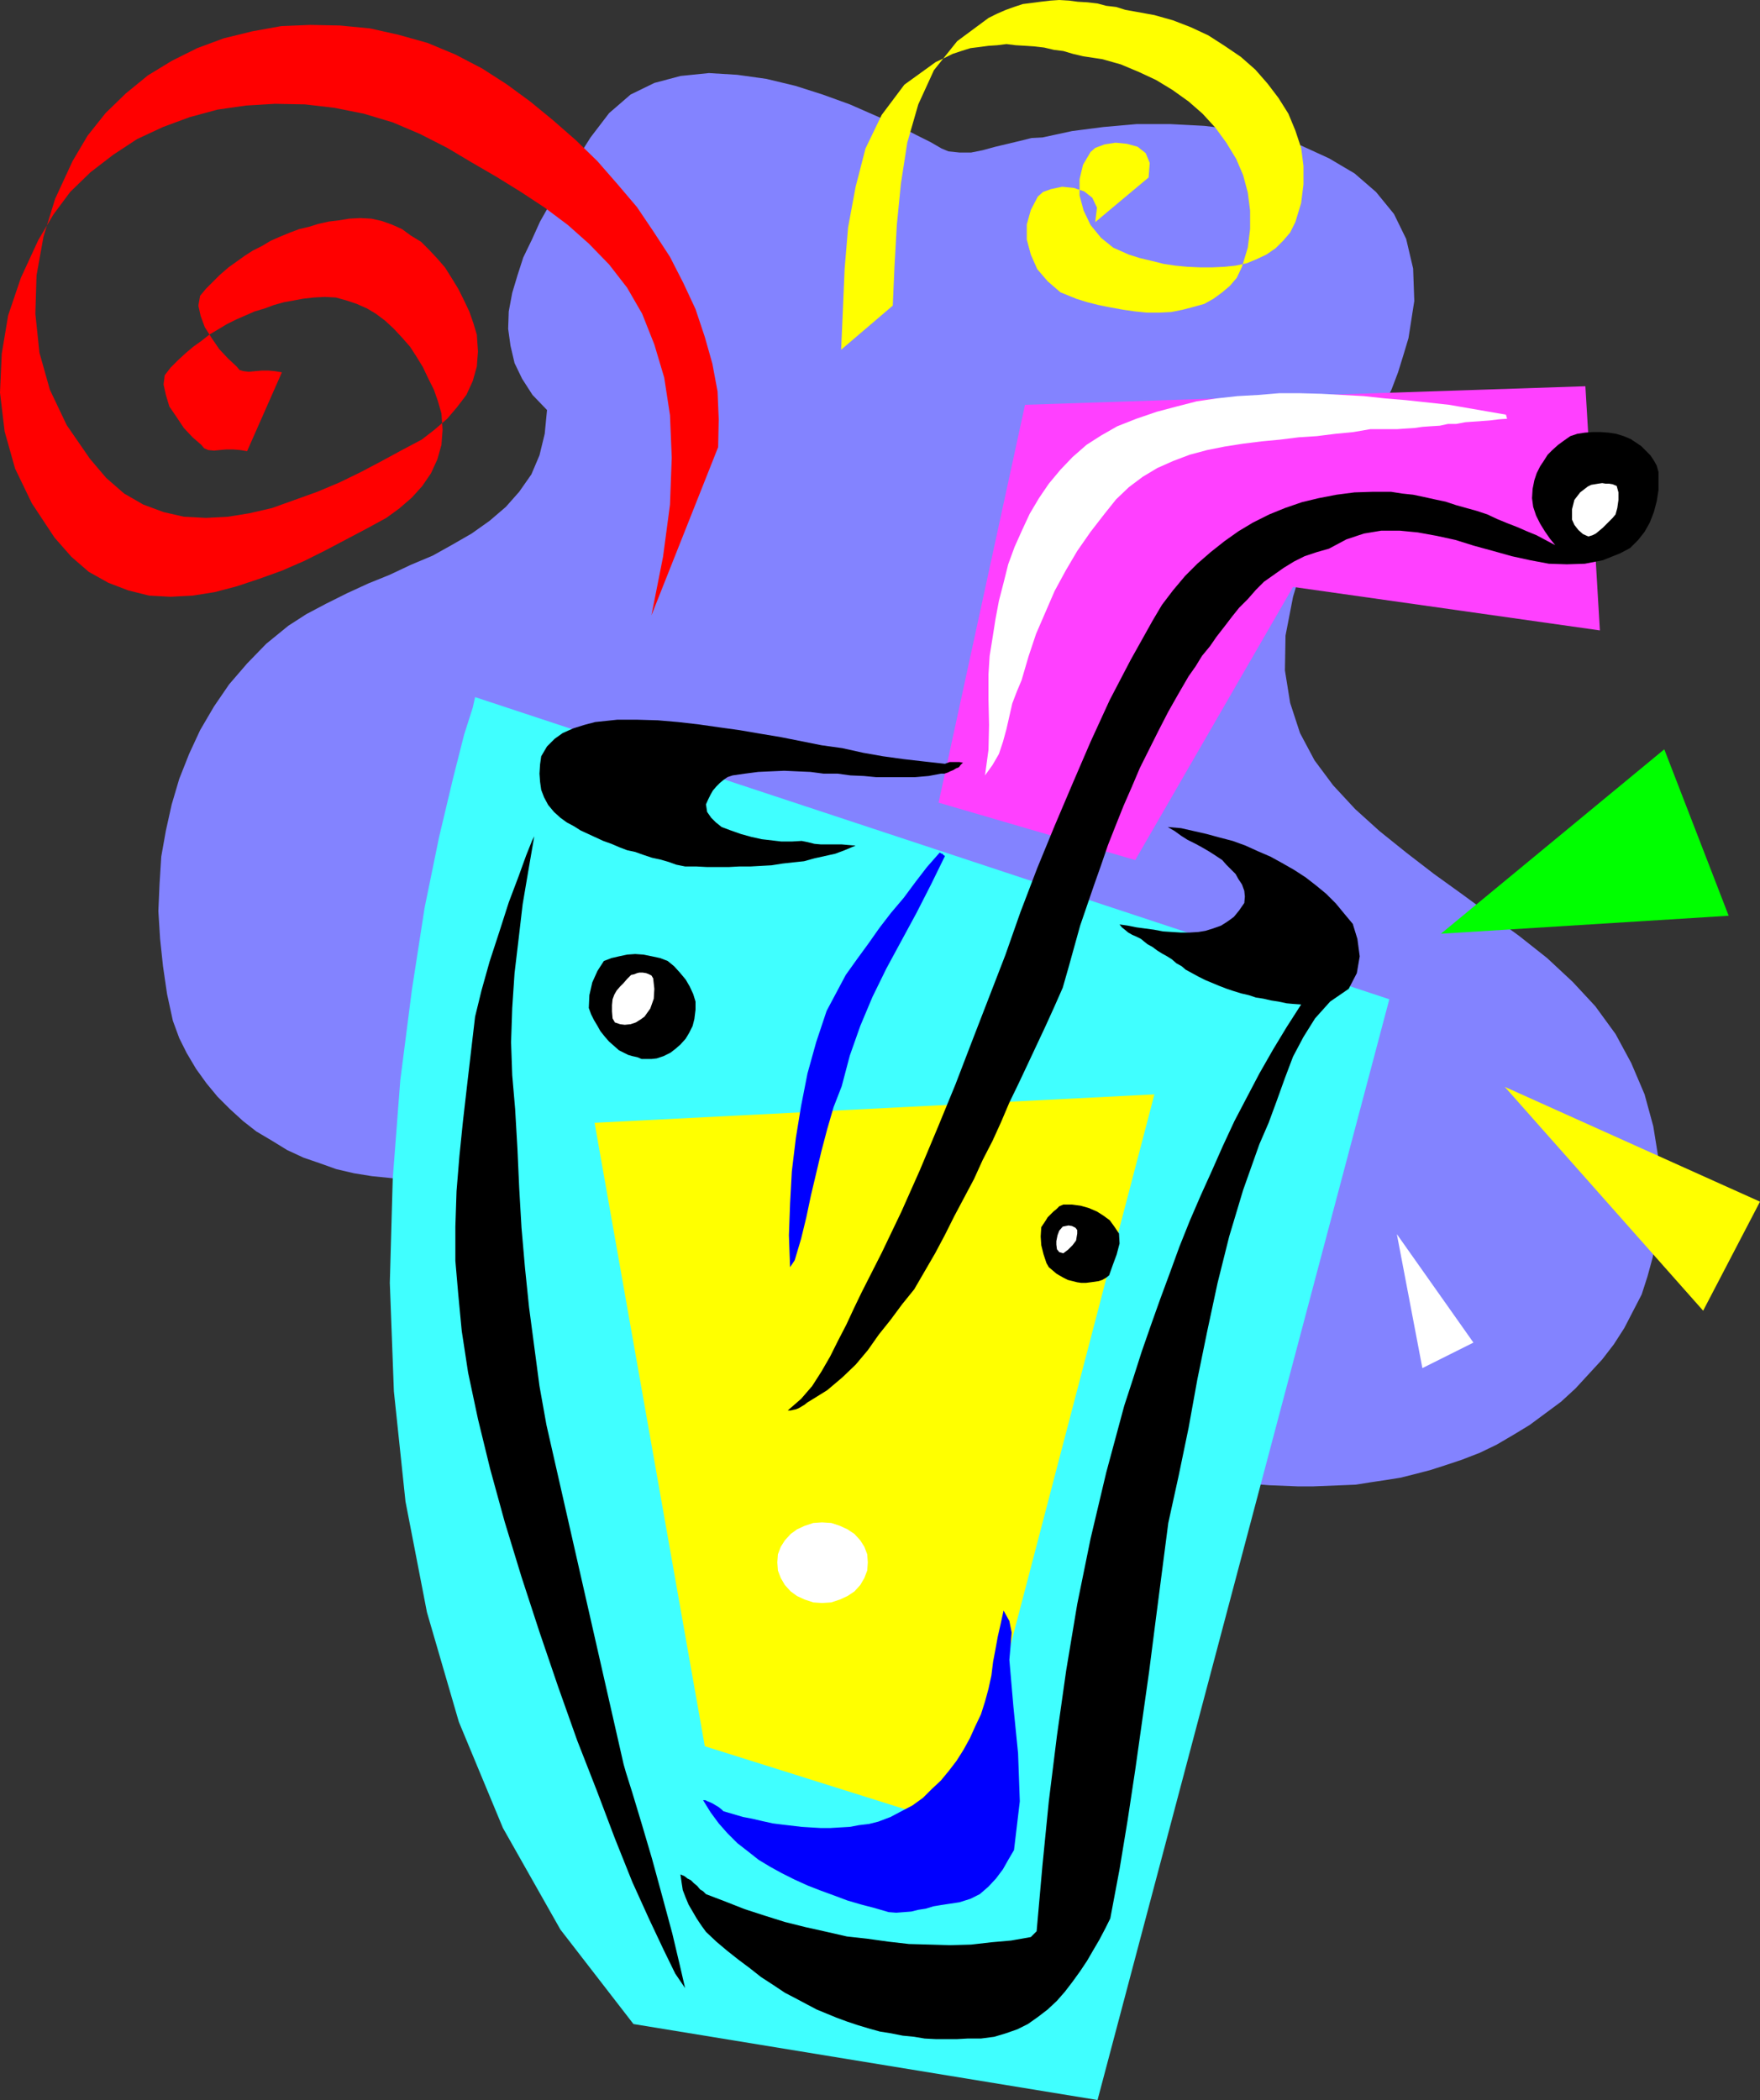 <?xml version="1.0" encoding="UTF-8" standalone="no"?>
<svg
   version="1.0"
   width="129.724mm"
   height="154.788mm"
   id="svg22"
   sodipodi:docname="Drink 29.wmf"
   xmlns:inkscape="http://www.inkscape.org/namespaces/inkscape"
   xmlns:sodipodi="http://sodipodi.sourceforge.net/DTD/sodipodi-0.dtd"
   xmlns="http://www.w3.org/2000/svg"
   xmlns:svg="http://www.w3.org/2000/svg">
  <rect width="100%" height="100%" fill="#333333" stroke="none"/>
  <sodipodi:namedview
     id="namedview22"
     pagecolor="#ffffff"
     bordercolor="#000000"
     borderopacity="0.25"
     inkscape:showpageshadow="2"
     inkscape:pageopacity="0.0"
     inkscape:pagecheckerboard="0"
     inkscape:deskcolor="#d1d1d1"
     inkscape:document-units="mm" />
  <defs
     id="defs1">
    <pattern
       id="WMFhbasepattern"
       patternUnits="userSpaceOnUse"
       width="6"
       height="6"
       x="0"
       y="0" />
  </defs>
  <path
     style="fill:#8383ff;fill-opacity:1;fill-rule:evenodd;stroke:none"
     d="m 164.509,38.291 -2.747,4.362 -2.909,4.685 -2.747,4.685 -2.909,4.847 -2.747,4.847 -2.262,5.009 -2.424,5.009 -1.616,5.009 -1.454,4.847 -0.97,5.17 -0.162,4.847 0.646,4.685 1.131,4.847 2.101,4.362 2.909,4.524 4.04,4.201 -0.646,6.624 -1.454,5.978 -2.262,5.332 -3.394,4.847 -3.717,4.201 -4.525,3.878 -5.01,3.554 -5.333,3.07 -5.494,3.07 -6.141,2.585 -5.818,2.747 -5.979,2.423 -5.979,2.747 -5.818,2.908 -5.494,2.908 -5.01,3.231 -6.141,5.009 -5.333,5.493 -5.01,5.816 -4.202,6.139 -3.878,6.624 -3.07,6.624 -2.747,6.947 -2.101,7.109 -1.616,7.27 -1.293,7.27 -0.485,7.755 -0.323,7.432 0.485,7.755 0.808,7.594 1.131,7.755 1.616,7.432 1.778,4.847 2.101,4.201 2.586,4.362 2.909,4.039 3.07,3.716 3.394,3.393 3.717,3.393 3.717,2.908 4.363,2.585 4.202,2.585 4.525,2.1 4.686,1.616 4.525,1.616 4.848,1.131 5.01,0.808 4.848,0.485 5.494,0.646 5.656,0.646 5.494,0.323 5.333,0.485 5.656,0.323 5.333,0.162 5.333,0.485 5.494,0.323 5.333,0.485 5.171,0.646 5.333,0.969 5.333,1.131 5.333,1.293 5.171,1.777 5.333,1.939 5.171,2.585 5.171,2.585 5.01,3.07 5.01,3.231 5.01,3.231 4.848,3.554 4.686,3.554 4.686,3.554 4.848,3.554 4.848,3.554 4.525,3.393 5.01,3.393 5.01,3.231 5.01,2.908 5.171,2.585 5.333,2.423 5.656,2.1 4.04,1.454 3.717,1.616 4.04,1.293 3.878,1.454 4.04,1.454 3.878,1.293 4.04,1.454 3.878,1.293 4.04,1.131 4.04,1.131 3.717,1.131 4.04,1.131 4.04,0.969 3.878,0.969 4.04,0.808 4.04,0.808 4.04,0.485 3.878,0.646 4.04,0.646 4.04,0.323 4.04,0.162 4.04,0.162 h 4.04 l 4.04,-0.162 4.04,-0.162 3.878,-0.162 4.04,-0.646 4.363,-0.646 4.04,-0.646 3.878,-0.969 4.363,-1.131 4.04,-1.293 4.848,-1.616 5.01,-1.939 4.686,-2.262 4.686,-2.747 4.525,-2.747 4.363,-3.231 4.363,-3.231 4.04,-3.716 3.717,-4.039 3.717,-4.039 3.232,-4.201 2.909,-4.524 2.424,-4.685 2.424,-4.685 1.616,-5.009 1.454,-5.332 1.616,-8.886 0.646,-9.371 -0.646,-9.209 -1.454,-9.048 -2.424,-8.886 -3.717,-8.725 -4.363,-8.078 -5.656,-7.755 -6.302,-6.786 -7.11,-6.624 -7.757,-6.139 -7.757,-5.655 -7.918,-5.816 -8.08,-5.816 -7.757,-5.978 -7.434,-5.978 -6.787,-6.139 -6.141,-6.624 -5.171,-6.947 -4.04,-7.594 -2.747,-8.401 -1.454,-9.048 0.162,-9.694 2.101,-10.825 1.454,-4.847 1.454,-4.524 1.939,-4.685 1.939,-4.362 2.262,-4.524 2.424,-4.362 2.262,-4.362 2.424,-4.201 2.586,-4.524 2.262,-4.201 2.262,-4.362 2.101,-4.524 2.101,-4.362 1.778,-4.685 1.454,-4.685 1.454,-4.847 1.616,-10.34 -0.323,-9.048 -1.939,-8.24 -3.394,-6.947 -5.01,-6.139 -5.979,-5.17 -7.11,-4.201 -7.757,-3.554 -8.565,-2.423 -9.05,-1.939 -9.373,-1.131 -9.373,-0.485 h -9.534 l -9.211,0.808 -8.726,1.131 -8.242,1.777 -3.07,0.162 -3.232,0.808 -3.394,0.808 -3.394,0.808 -3.555,0.969 -3.232,0.646 h -3.232 l -3.07,-0.323 -1.939,-0.808 -3.07,-1.777 -4.202,-2.1 -5.333,-2.747 -6.302,-2.747 -6.626,-2.908 -7.595,-2.747 -7.595,-2.423 -8.08,-1.939 -8.08,-1.131 -7.918,-0.485 -7.918,0.808 -7.272,1.939 -6.626,3.231 -5.979,5.17 z"
     id="path1" />
  <path
     style="fill:#ff40ff;fill-opacity:1;fill-rule:evenodd;stroke:none"
     d="m 285.547,112.772 -24.078,110.834 54.782,15.995 43.955,-76.097 85.486,12.117 -4.04,-68.019 z"
     id="path2" />
  <path
     style="fill:#40ffff;fill-opacity:1;fill-rule:evenodd;stroke:none"
     d="m 132.35,194.201 -0.646,2.908 -2.424,7.594 -3.07,12.117 -3.878,16.318 -4.04,19.711 -3.555,22.942 -3.232,25.204 -2.101,27.466 -0.808,28.92 1.131,30.213 3.232,30.697 5.979,30.859 8.888,30.536 12.282,29.566 15.998,28.274 20.362,26.335 129.28,21.165 81.285,-306.65 z"
     id="path3" />
  <path
     style="fill:#ffff00;fill-opacity:1;fill-rule:evenodd;stroke:none"
     d="M 165.64,312.79 196.344,486.472 268.256,509.091 321.584,304.873 Z"
     id="path4" />
  <path
     style="fill:#000000;fill-opacity:1;fill-rule:evenodd;stroke:none"
     d="m 127.664,360.613 -0.808,-9.371 v -9.532 l 0.323,-9.855 0.808,-9.855 0.97,-9.532 1.131,-9.855 1.131,-9.694 1.131,-9.694 1.778,-7.27 2.262,-8.078 2.747,-8.401 2.586,-8.078 2.747,-7.27 2.101,-5.816 1.616,-4.039 0.646,-1.293 -1.616,9.371 -1.616,9.532 -1.131,9.694 -1.131,9.532 -0.646,9.694 -0.323,9.532 0.323,9.209 0.808,9.371 0.646,11.148 0.485,10.825 0.646,11.148 0.97,11.148 1.131,10.986 1.454,10.986 1.454,10.986 1.939,10.825 21.493,94.515 0.646,2.262 1.778,5.655 2.586,8.563 2.909,9.855 2.909,10.663 2.747,10.179 2.101,8.886 1.454,6.301 -2.747,-4.039 -3.232,-6.624 -4.04,-8.563 -4.686,-10.34 -4.848,-12.117 -5.01,-13.248 -5.494,-14.056 -5.333,-15.026 -5.171,-15.187 -5.01,-15.349 -4.686,-15.349 -4.04,-14.702 -3.394,-13.895 -2.747,-12.925 -1.778,-11.633 z"
     id="path5" />
  <path
     style="fill:#000000;fill-opacity:1;fill-rule:evenodd;stroke:none"
     d="m 196.667,538.173 -1.293,-1.777 -1.293,-1.939 -1.131,-1.939 -1.131,-1.939 -0.808,-1.939 -0.808,-2.1 -0.323,-2.1 -0.323,-2.262 1.131,0.485 0.808,0.646 0.97,0.485 0.808,0.808 0.97,0.808 0.808,0.969 0.808,0.485 0.808,0.808 5.494,2.1 5.333,2.1 5.494,1.777 5.656,1.777 5.818,1.454 5.818,1.293 5.656,1.293 5.818,0.646 5.818,0.808 5.656,0.646 5.818,0.162 5.656,0.162 5.818,-0.162 5.656,-0.646 5.494,-0.485 5.494,-0.969 1.616,-1.616 1.616,-18.257 1.778,-17.934 2.262,-18.257 2.586,-18.257 3.07,-18.418 3.717,-18.257 4.363,-18.418 5.01,-18.58 2.424,-7.432 2.424,-7.594 2.586,-7.432 2.586,-7.27 2.747,-7.432 2.586,-7.109 2.909,-7.27 3.07,-7.109 3.07,-6.786 3.07,-6.947 3.232,-6.947 3.555,-6.786 3.394,-6.463 3.878,-6.786 3.717,-6.139 4.04,-6.301 -2.262,-0.162 -1.778,-0.162 -2.262,-0.485 -2.101,-0.323 -2.101,-0.485 -2.101,-0.323 -1.939,-0.646 -2.101,-0.485 -2.101,-0.646 -1.939,-0.646 -2.101,-0.808 -1.939,-0.808 -1.939,-0.808 -1.939,-0.969 -1.778,-0.969 -1.778,-0.969 -1.131,-0.969 -1.454,-0.808 -1.293,-1.131 -1.293,-0.808 -1.454,-0.808 -1.293,-0.808 -1.293,-0.969 -1.454,-0.808 -0.808,-0.646 -0.97,-0.808 -1.293,-0.646 -1.131,-0.485 -1.131,-0.646 -0.97,-0.808 -0.808,-0.646 -0.646,-0.808 2.262,0.323 2.424,0.485 2.424,0.323 2.424,0.323 2.586,0.485 2.424,0.162 2.586,0.162 h 2.262 l 2.586,-0.162 1.939,-0.323 2.101,-0.646 2.262,-0.808 1.778,-1.131 1.778,-1.293 1.454,-1.777 1.454,-2.1 0.162,-1.777 -0.162,-1.616 -0.646,-1.777 -0.97,-1.454 -0.808,-1.454 -1.293,-1.293 -1.293,-1.293 -1.131,-1.293 -1.939,-1.293 -1.778,-1.131 -1.939,-1.131 -1.778,-0.969 -2.262,-1.131 -1.778,-1.131 -1.778,-1.293 -1.939,-1.131 3.717,0.323 3.555,0.808 3.555,0.808 3.555,0.969 3.717,0.969 3.555,1.293 3.555,1.616 3.394,1.454 3.232,1.777 3.394,1.939 3.232,2.1 2.909,2.262 2.747,2.262 2.747,2.747 2.262,2.747 2.424,2.908 1.293,4.201 0.646,4.847 -0.808,4.685 -2.262,4.362 -5.171,3.554 -4.202,4.685 -3.232,5.17 -2.909,5.493 -2.262,5.978 -2.262,6.301 -2.262,6.139 -2.586,5.978 -4.525,12.764 -3.878,12.925 -3.232,12.925 -2.909,13.571 -2.747,13.41 -2.424,13.41 -2.747,13.248 -2.909,13.248 -1.778,13.733 -1.778,13.733 -1.778,13.895 -1.939,13.733 -1.939,13.733 -2.101,13.895 -2.262,13.733 -2.586,13.733 -1.454,2.908 -1.616,3.07 -1.616,2.747 -1.778,3.07 -1.939,2.908 -2.101,2.908 -2.101,2.747 -2.262,2.585 -2.586,2.423 -2.747,2.1 -2.747,1.939 -2.909,1.454 -3.232,1.131 -3.232,0.969 -3.717,0.485 h -3.717 l -2.909,0.162 h -2.909 -3.07 l -3.07,-0.162 -2.909,-0.485 -3.232,-0.323 -3.232,-0.646 -3.07,-0.485 -2.909,-0.808 -3.232,-0.969 -2.909,-0.969 -3.07,-1.131 -2.747,-1.131 -2.747,-1.131 -2.747,-1.454 -2.424,-1.293 -3.717,-1.939 -3.394,-2.262 -3.232,-2.1 -3.07,-2.423 -3.232,-2.423 -3.07,-2.423 -3.07,-2.585 z"
     id="path6" />
  <path
     style="fill:#0000ff;fill-opacity:1;fill-rule:evenodd;stroke:none"
     d="m 195.859,501.498 h 0.646 l 0.646,0.323 0.808,0.323 0.646,0.323 0.808,0.485 0.808,0.485 0.808,0.646 0.485,0.485 2.747,0.808 2.747,0.808 2.586,0.485 2.747,0.646 2.909,0.646 2.586,0.323 2.747,0.323 2.747,0.323 2.586,0.162 2.747,0.162 h 2.586 l 2.747,-0.162 2.747,-0.162 2.586,-0.485 2.747,-0.323 2.586,-0.646 3.394,-1.293 3.07,-1.616 3.07,-1.616 2.909,-2.1 2.424,-2.423 2.586,-2.423 2.262,-2.747 2.101,-2.747 1.939,-3.07 1.778,-3.231 1.454,-3.231 1.616,-3.393 1.131,-3.554 0.97,-3.554 0.808,-3.716 0.485,-3.878 0.646,-3.393 0.646,-3.554 0.808,-3.554 0.808,-3.716 1.616,2.908 0.646,3.231 -0.323,3.878 -0.323,3.716 1.131,13.087 1.293,12.925 0.485,13.41 -1.616,13.571 -1.616,2.747 -1.454,2.585 -1.939,2.585 -2.101,2.262 -2.424,2.1 -2.586,1.293 -3.07,0.969 -3.232,0.485 -2.101,0.323 -1.939,0.323 -2.101,0.646 -2.101,0.323 -1.939,0.485 -2.101,0.162 -2.101,0.162 -2.101,-0.162 -3.878,-1.131 -3.717,-0.969 -3.878,-1.131 -3.878,-1.454 -3.555,-1.293 -3.717,-1.454 -3.555,-1.616 -3.555,-1.777 -3.232,-1.777 -3.232,-1.939 -3.07,-2.423 -2.909,-2.262 -2.747,-2.747 -2.424,-2.747 -2.262,-3.07 z"
     id="path7" />
  <path
     style="fill:#000000;fill-opacity:1;fill-rule:evenodd;stroke:none"
     d="m 219.453,392.926 3.717,-3.231 3.07,-3.554 2.586,-4.039 2.424,-4.201 2.262,-4.524 2.262,-4.362 2.101,-4.524 2.101,-4.362 5.656,-11.148 5.494,-11.471 5.171,-11.633 5.01,-11.956 4.848,-11.794 4.525,-11.794 4.686,-12.117 4.686,-12.117 4.202,-11.956 4.686,-12.279 4.848,-11.794 5.01,-11.794 5.01,-11.633 5.333,-11.633 5.818,-11.148 6.141,-10.986 2.586,-4.362 3.07,-4.039 3.394,-4.039 3.394,-3.393 3.717,-3.231 3.878,-3.07 3.878,-2.747 4.04,-2.423 4.525,-2.262 4.363,-1.777 4.686,-1.616 4.686,-1.131 5.01,-0.969 5.01,-0.646 5.01,-0.162 h 5.171 l 3.07,0.485 3.07,0.323 3.07,0.646 2.909,0.646 3.07,0.646 2.909,0.969 2.909,0.808 2.909,0.808 2.909,0.969 2.747,1.293 2.747,1.131 2.909,1.131 2.586,1.131 2.747,1.131 2.424,1.293 2.747,1.454 -1.454,-1.777 -1.454,-2.1 -1.293,-2.1 -1.131,-2.262 -0.808,-2.423 -0.323,-2.423 0.162,-2.585 0.485,-2.423 0.646,-1.939 0.97,-1.939 0.97,-1.454 1.131,-1.777 1.293,-1.293 1.616,-1.454 1.778,-1.293 1.616,-1.131 1.939,-0.646 2.101,-0.323 2.101,-0.162 h 2.424 l 2.101,0.162 2.101,0.323 2.101,0.646 1.939,0.808 1.454,0.969 1.454,0.969 1.293,1.293 1.293,1.293 0.97,1.454 0.808,1.454 0.485,1.777 v 1.616 3.393 l -0.485,3.07 -0.808,3.07 -1.131,2.908 -1.454,2.585 -1.778,2.262 -2.262,2.262 -2.747,1.454 -4.848,1.939 -5.01,0.969 -5.01,0.162 -5.01,-0.162 -5.171,-0.969 -5.171,-1.131 -5.171,-1.454 -5.333,-1.454 -5.171,-1.616 -5.171,-1.131 -5.333,-0.969 -5.01,-0.485 h -5.171 l -4.848,0.808 -4.848,1.616 -4.848,2.585 -3.394,0.969 -3.394,1.131 -2.909,1.454 -2.909,1.777 -2.747,1.939 -2.747,1.939 -2.262,2.262 -2.262,2.585 -2.424,2.423 -1.939,2.423 -2.101,2.747 -2.262,2.908 -1.778,2.585 -2.262,2.747 -1.778,2.908 -1.939,2.747 -2.909,5.009 -2.747,4.847 -2.747,5.332 -2.586,5.17 -2.586,5.17 -2.262,5.332 -2.262,5.17 -2.262,5.655 -2.101,5.332 -1.939,5.655 -1.939,5.493 -1.939,5.655 -1.939,5.655 -1.616,5.816 -1.616,5.816 -1.616,5.655 -2.424,5.493 -2.424,5.332 -2.424,5.17 -2.424,5.17 -2.586,5.493 -2.586,5.332 -2.262,5.332 -2.424,5.332 -2.747,5.332 -2.424,5.332 -2.747,5.17 -2.747,5.17 -2.586,5.17 -2.747,5.17 -2.909,5.009 -2.909,5.009 -3.394,4.201 -3.232,4.362 -3.232,4.039 -3.07,4.362 -3.394,4.039 -3.717,3.554 -4.202,3.554 -4.686,2.908 -0.808,0.485 -0.808,0.646 -0.808,0.485 -0.808,0.485 -0.808,0.323 -0.808,0.162 -0.646,0.162 z"
     id="path8" />
  <path
     style="fill:#0000ff;fill-opacity:1;fill-rule:evenodd;stroke:none"
     d="m 230.28,281.608 5.333,-10.017 3.232,-4.524 3.07,-4.201 3.07,-4.362 3.232,-4.201 3.555,-4.201 3.232,-4.362 3.232,-4.201 3.555,-4.039 0.485,0.323 h 0.323 l 0.162,0.323 0.485,0.323 -3.878,7.917 -4.04,7.917 -4.202,7.755 -4.202,7.755 -3.878,7.917 -3.394,8.078 -2.909,8.24 -2.262,8.563 -2.262,5.816 -1.778,6.139 -1.616,6.139 -1.454,6.139 -1.454,6.139 -1.293,6.139 -1.454,5.978 -1.778,5.978 -1.293,1.939 -0.323,-8.886 0.323,-8.886 0.485,-8.886 1.131,-9.371 1.454,-8.886 1.778,-9.048 2.424,-8.725 z"
     id="path9" />
  <path
     style="fill:#000000;fill-opacity:1;fill-rule:evenodd;stroke:none"
     d="m 291.526,351.888 -0.808,-2.423 -0.646,-2.585 -0.162,-2.423 0.162,-2.585 0.646,-0.969 0.646,-0.969 0.485,-0.808 0.808,-0.808 0.808,-0.808 0.808,-0.646 0.808,-0.808 1.131,-0.485 h 2.424 l 2.424,0.323 2.262,0.646 2.262,0.969 1.778,1.131 1.778,1.293 1.293,1.777 1.293,1.939 0.162,2.747 -0.808,3.07 -1.131,3.07 -0.97,2.747 -0.808,0.646 -1.131,0.646 -0.97,0.323 -1.131,0.162 -1.131,0.162 -1.293,0.162 h -1.293 l -1.131,-0.162 -1.293,-0.323 -1.293,-0.323 -1.293,-0.646 -1.131,-0.646 -0.808,-0.485 -1.131,-0.969 -0.97,-0.808 z"
     id="path10" />
  <path
     style="fill:#ffffff;fill-opacity:1;fill-rule:evenodd;stroke:none"
     d="m 294.273,345.749 0.323,-1.616 0.485,-1.293 0.97,-1.131 1.616,-0.323 0.97,0.162 0.97,0.485 0.485,0.646 v 0.969 l -0.323,1.939 -0.97,1.293 -1.293,1.293 -1.293,0.969 -1.131,-0.323 -0.646,-0.808 -0.162,-1.293 z"
     id="path11" />
  <path
     style="fill:#000000;fill-opacity:1;fill-rule:evenodd;stroke:none"
     d="m 164.024,280.8 0.162,-3.554 0.808,-3.554 1.454,-3.231 1.778,-2.747 2.101,-0.808 2.101,-0.485 2.262,-0.485 2.262,-0.162 2.262,0.162 2.424,0.485 2.262,0.485 2.101,0.808 1.778,1.454 1.616,1.777 1.616,1.939 1.131,1.939 0.97,2.1 0.646,2.1 v 2.262 l -0.323,2.585 -0.485,1.939 -0.97,1.939 -0.97,1.616 -1.454,1.616 -1.293,1.131 -1.454,1.131 -1.939,0.969 -1.939,0.646 -1.454,0.162 h -1.454 -1.293 l -1.131,-0.485 -1.454,-0.323 -1.131,-0.323 -1.293,-0.646 -1.293,-0.646 -1.454,-1.293 -1.293,-1.131 -1.131,-1.293 -1.293,-1.616 -0.808,-1.454 -0.97,-1.616 -0.808,-1.616 z"
     id="path12" />
  <path
     style="fill:#ffffff;fill-opacity:1;fill-rule:evenodd;stroke:none"
     d="M 170.488,281.769 V 279.992 l 0.162,-1.616 0.485,-1.293 0.646,-1.131 0.97,-1.131 0.97,-0.969 0.97,-1.131 1.131,-1.131 0.808,-0.162 0.808,-0.323 0.646,-0.162 h 0.97 l 0.97,0.162 0.808,0.323 0.646,0.323 0.485,0.808 0.323,2.908 -0.162,2.747 -0.97,2.747 -1.616,2.262 -1.131,0.808 -1.293,0.808 -1.454,0.485 -1.616,0.162 -1.293,-0.162 -1.454,-0.485 -0.646,-1.131 z"
     id="path13" />
  <path
     style="fill:#000000;fill-opacity:1;fill-rule:evenodd;stroke:none"
     d="m 156.105,227.807 -1.778,-1.616 -1.616,-1.939 -1.131,-2.1 -0.808,-2.1 -0.323,-2.262 -0.162,-2.262 0.162,-2.585 0.323,-2.262 1.616,-2.747 2.101,-2.1 2.262,-1.616 2.909,-1.293 3.07,-0.969 3.07,-0.808 3.07,-0.323 3.07,-0.323 h 5.656 l 5.656,0.162 5.656,0.485 5.656,0.646 5.656,0.808 5.818,0.808 5.656,0.969 5.818,0.969 5.656,1.131 5.656,1.131 5.818,0.808 5.818,1.293 5.494,0.969 5.818,0.808 5.656,0.646 5.818,0.646 1.293,-0.485 h 1.293 1.454 l 0.97,0.162 -0.646,0.646 -0.485,0.646 -0.808,0.323 -0.808,0.485 -0.808,0.323 -0.646,0.323 -0.97,0.323 h -0.97 l -3.394,0.646 -3.717,0.323 h -3.717 -3.555 -3.717 l -3.394,-0.323 -3.717,-0.162 -3.555,-0.485 h -3.878 l -3.717,-0.485 -3.717,-0.162 -3.555,-0.162 -3.717,0.162 -3.555,0.162 -3.717,0.485 -3.394,0.485 -1.454,0.485 -1.131,0.808 -0.97,0.808 -0.97,0.969 -0.97,1.131 -0.646,1.131 -0.646,1.293 -0.646,1.454 0.323,2.1 1.131,1.616 1.293,1.293 1.616,1.293 2.586,0.969 2.747,0.969 2.909,0.808 2.909,0.646 2.747,0.323 2.747,0.323 h 2.909 l 2.747,-0.162 1.616,0.323 1.939,0.485 1.778,0.162 h 1.939 1.939 1.939 l 1.778,0.162 2.101,0.162 -3.07,1.293 -2.586,0.969 -2.909,0.646 -2.909,0.646 -2.909,0.808 -3.07,0.323 -2.909,0.323 -3.07,0.485 -2.909,0.162 -2.909,0.162 h -3.07 l -3.07,0.162 h -3.07 -2.909 l -3.07,-0.162 h -3.07 l -2.424,-0.485 -2.262,-0.808 -2.262,-0.646 -2.262,-0.485 -2.424,-0.808 -2.262,-0.808 -2.262,-0.485 -2.101,-0.808 -2.262,-0.969 -2.262,-0.808 -2.101,-0.969 -2.101,-0.969 -2.101,-0.969 -1.778,-1.131 -2.101,-1.131 z"
     id="path14" />
  <path
     style="fill:#ffffff;fill-opacity:1;fill-rule:evenodd;stroke:none"
     d="m 275.366,187.9 0.323,-5.17 0.808,-5.009 0.808,-5.17 0.97,-5.17 1.293,-5.009 1.293,-5.17 1.778,-4.847 2.101,-4.685 2.101,-4.524 2.586,-4.362 2.747,-4.039 3.232,-3.878 3.394,-3.554 3.878,-3.393 4.04,-2.585 4.525,-2.585 5.333,-2.1 5.656,-1.939 5.494,-1.454 5.656,-1.454 5.494,-0.808 5.818,-0.646 5.818,-0.323 5.818,-0.485 h 5.818 l 5.979,0.162 5.818,0.323 5.979,0.323 5.979,0.646 5.818,0.485 5.979,0.646 5.979,0.646 15.837,2.747 0.323,1.131 -2.262,0.162 -2.586,0.323 -2.262,0.162 -2.262,0.162 -2.262,0.162 -2.586,0.485 h -2.262 l -2.262,0.485 -2.586,0.162 -2.262,0.162 -2.262,0.323 -2.586,0.162 -2.262,0.162 h -2.586 -2.262 -2.586 l -4.686,0.808 -5.01,0.485 -5.171,0.646 -5.01,0.323 -5.171,0.646 -5.171,0.485 -5.171,0.646 -5.171,0.808 -4.848,0.969 -4.848,1.293 -4.686,1.777 -4.363,1.939 -4.04,2.423 -3.878,2.908 -3.555,3.393 -3.232,4.039 -3.878,5.009 -3.717,5.332 -3.232,5.493 -3.07,5.655 -2.586,5.978 -2.586,5.978 -2.101,6.301 -1.939,6.624 -1.293,3.07 -1.293,3.393 -0.808,3.554 -0.808,3.554 -0.97,3.554 -1.131,3.393 -1.778,3.07 -2.101,2.908 0.97,-7.109 0.162,-6.947 -0.162,-7.109 z"
     id="path15" />
  <path
     style="fill:#ffffff;fill-opacity:1;fill-rule:evenodd;stroke:none"
     d="M 437.936,144.762 V 141.854 l 0.646,-2.585 1.616,-2.1 2.101,-1.616 0.97,-0.485 0.97,-0.162 0.97,-0.162 1.131,-0.162 0.97,0.162 h 0.97 l 0.97,0.162 1.131,0.485 0.485,1.777 v 2.1 l -0.323,2.262 -0.485,1.777 -0.808,0.969 -0.808,0.808 -0.97,0.969 -0.97,0.969 -0.97,0.808 -0.97,0.808 -0.97,0.485 -1.131,0.323 -1.454,-0.646 -1.293,-1.131 -1.131,-1.454 z"
     id="path16" />
  <path
     style="fill:#ff0000;fill-opacity:1;fill-rule:evenodd;stroke:none"
     d="m 181.477,171.42 3.232,-16.318 1.939,-14.541 0.485,-13.087 -0.485,-11.794 -1.616,-10.502 -2.747,-9.209 -3.394,-8.563 -4.202,-7.27 -5.01,-6.463 -5.656,-5.816 -5.818,-5.17 -6.464,-4.847 -6.626,-4.362 -6.787,-4.201 -6.949,-4.039 -6.787,-4.039 -7.595,-3.878 -7.595,-3.231 -8.08,-2.423 -8.08,-1.616 -8.242,-0.969 -8.403,-0.162 -8.08,0.485 -7.918,1.131 -7.757,2.1 -7.434,2.747 -7.272,3.393 -6.626,4.362 -6.302,4.847 -5.656,5.493 -4.686,6.301 -4.202,7.109 L 5.818,77.39 2.262,87.891 0.485,98.555 0,109.379 l 1.293,10.825 2.909,10.34 4.686,9.694 6.302,9.532 4.686,5.332 4.848,4.201 5.494,3.07 5.494,2.1 5.818,1.454 5.979,0.323 6.141,-0.323 6.141,-0.969 6.141,-1.616 6.302,-2.1 6.302,-2.262 6.302,-2.747 5.818,-2.908 5.818,-3.07 5.818,-3.07 5.333,-2.908 3.555,-2.585 3.555,-3.07 2.909,-3.231 2.424,-3.554 1.778,-3.878 1.131,-4.039 0.323,-4.201 -0.323,-4.524 -0.97,-3.393 -1.131,-3.231 -1.616,-3.231 -1.454,-3.07 -1.778,-2.908 -1.778,-2.747 -2.262,-2.585 -2.262,-2.423 -2.424,-2.262 -2.586,-1.939 -2.424,-1.454 -2.909,-1.293 -2.909,-0.969 -2.909,-0.808 -3.07,-0.162 -3.07,0.162 -2.909,0.323 -2.586,0.485 -2.747,0.485 -2.909,0.808 -2.586,0.969 -2.747,0.808 -2.586,1.131 -2.586,1.131 -2.586,1.293 -2.424,1.454 -2.424,1.454 -2.262,1.777 -2.262,1.616 -2.101,1.777 -2.101,1.939 -2.101,2.1 -1.616,2.1 -0.323,2.585 0.646,2.908 0.97,3.231 2.101,3.07 1.939,2.908 2.424,2.585 2.424,2.1 0.808,0.969 1.131,0.485 1.616,0.162 1.616,-0.162 1.778,-0.162 h 1.939 l 1.939,0.162 1.939,0.323 9.696,-21.973 -1.939,-0.323 -1.778,-0.162 h -1.939 l -1.778,0.162 -1.778,0.162 -1.454,-0.162 -1.131,-0.323 -0.808,-0.969 -2.424,-2.262 -2.424,-2.585 -2.101,-3.07 -1.939,-3.07 -1.131,-3.07 -0.646,-2.908 0.485,-2.747 1.616,-1.939 2.101,-2.1 1.778,-1.777 2.424,-2.1 2.262,-1.616 2.262,-1.616 2.262,-1.454 2.586,-1.293 2.424,-1.454 2.586,-1.131 2.747,-1.131 2.586,-0.969 2.747,-0.646 2.586,-0.808 2.909,-0.646 2.747,-0.323 2.909,-0.485 3.07,-0.162 3.07,0.162 2.909,0.646 2.747,0.969 2.909,1.293 2.424,1.777 2.909,1.777 2.262,2.262 2.262,2.423 2.101,2.423 1.939,3.07 1.778,2.908 1.454,2.908 1.616,3.393 1.131,3.231 0.97,3.231 0.323,4.685 -0.323,4.201 -1.131,4.039 -1.778,3.878 -2.586,3.393 -2.747,3.231 -3.555,3.07 -3.555,2.747 -5.494,2.908 -5.656,3.07 -5.818,3.07 -5.979,2.908 -6.141,2.585 -6.302,2.262 -6.302,2.262 -6.302,1.454 -5.979,0.969 -6.141,0.323 -6.141,-0.323 -5.656,-1.293 -5.656,-2.1 -5.333,-3.07 -5.01,-4.362 -4.525,-5.332 -6.464,-9.371 -4.686,-9.855 -2.909,-10.34 -1.131,-10.825 0.323,-10.663 1.939,-10.825 3.232,-10.502 4.848,-10.502 4.202,-7.109 5.01,-6.301 5.656,-5.493 6.141,-5.009 6.626,-4.039 7.11,-3.554 7.434,-2.747 7.918,-1.939 8.08,-1.454 8.08,-0.323 8.242,0.162 8.403,0.808 7.918,1.777 8.08,2.262 7.757,3.231 7.434,3.878 6.787,4.362 6.626,4.847 6.302,5.17 6.464,5.655 5.979,5.816 5.494,6.301 5.494,6.463 4.686,6.947 4.525,6.947 3.717,7.27 3.394,7.27 2.586,7.755 2.101,7.432 1.454,7.755 0.323,7.755 -0.162,7.755 z"
     id="path17" />
  <path
     style="fill:#ffff00;fill-opacity:1;fill-rule:evenodd;stroke:none"
     d="m 234.32,97.424 0.485,-10.986 0.485,-11.471 0.97,-11.633 2.101,-11.31 2.747,-10.663 4.525,-9.371 6.302,-8.401 8.726,-6.301 2.424,-1.131 2.262,-1.131 2.424,-0.808 2.586,-0.808 2.586,-0.323 2.424,-0.323 2.424,-0.162 2.586,-0.323 2.586,0.323 2.747,0.162 2.424,0.162 2.747,0.323 2.747,0.646 2.586,0.323 2.747,0.808 2.747,0.646 5.333,0.808 5.171,1.454 5.01,2.1 4.848,2.262 4.525,2.747 4.525,3.231 3.878,3.393 3.555,3.878 3.07,4.201 2.747,4.524 1.939,4.524 1.293,4.847 0.646,5.009 v 5.17 l -0.646,5.17 -1.616,5.332 -1.454,3.07 -1.939,2.262 -2.101,1.777 -2.424,1.777 -2.586,1.454 -2.909,0.808 -3.07,0.808 -3.232,0.646 -3.232,0.162 h -3.555 l -3.232,-0.323 -3.394,-0.485 -3.555,-0.646 -3.232,-0.646 -3.232,-0.808 -3.07,-0.969 -4.363,-1.777 -3.555,-3.07 -2.909,-3.393 -1.778,-4.039 -1.131,-4.201 v -4.201 l 1.131,-4.039 1.939,-3.716 1.454,-1.293 2.262,-0.808 3.07,-0.646 3.232,0.323 2.909,0.969 2.262,1.777 1.293,2.747 -0.485,4.039 14.867,-12.44 0.323,-4.039 -1.131,-2.747 -2.262,-1.777 -2.909,-0.808 -3.232,-0.323 -3.07,0.485 -2.586,0.969 -1.293,1.131 -2.101,3.554 -0.97,4.039 v 4.524 l 1.131,4.201 1.939,4.039 2.909,3.554 3.394,2.747 4.363,1.939 3.07,0.969 3.394,0.808 3.232,0.808 3.232,0.485 3.394,0.323 3.555,0.162 h 3.394 l 3.394,-0.162 3.07,-0.323 3.07,-0.646 2.747,-1.131 2.747,-1.293 2.586,-1.777 2.101,-2.1 1.939,-2.262 1.454,-2.908 1.616,-5.332 0.646,-5.17 v -5.17 l -0.646,-5.009 -1.616,-4.847 -1.939,-4.685 -2.747,-4.362 -3.07,-4.039 -3.394,-3.878 -4.04,-3.554 -4.525,-3.07 -4.525,-2.908 -4.848,-2.262 -5.01,-1.939 -5.171,-1.454 -5.333,-0.969 -2.747,-0.485 -2.586,-0.808 -2.747,-0.323 -2.424,-0.646 -2.747,-0.323 -2.747,-0.162 -2.424,-0.323 L 295.081,0 l -2.424,0.162 -2.747,0.323 -2.424,0.323 -2.586,0.323 -2.424,0.808 -2.262,0.808 -2.586,1.131 -2.262,1.131 -8.726,6.463 -6.464,8.078 -4.363,9.532 -3.07,10.663 -1.778,11.471 -1.131,11.471 -0.646,11.471 -0.485,10.986 z"
     id="path18" />
  <path
     style="fill:#ffffff;fill-opacity:1;fill-rule:evenodd;stroke:none"
     d="m 228.987,446.565 2.586,-0.162 2.424,-0.808 2.101,-0.969 1.939,-1.293 1.616,-1.777 1.131,-1.939 0.808,-2.1 0.162,-2.262 -0.162,-2.262 -0.808,-2.1 -1.131,-1.777 -1.616,-1.777 -1.939,-1.293 -2.101,-0.969 -2.424,-0.808 -2.586,-0.162 -2.424,0.162 -2.424,0.808 -2.101,0.969 -1.778,1.293 -1.616,1.777 -1.131,1.777 -0.808,2.1 -0.162,2.262 0.162,2.262 0.808,2.1 1.131,1.939 1.616,1.777 1.778,1.293 2.101,0.969 2.424,0.808 z"
     id="path19" />
  <path
     style="fill:#00ff00;fill-opacity:1;fill-rule:evenodd;stroke:none"
     d="m 401.414,260.12 62.216,-51.378 17.938,46.369 z"
     id="path20" />
  <path
     style="fill:#ffff00;fill-opacity:1;fill-rule:evenodd;stroke:none"
     d="m 419.19,302.773 71.104,31.99 -15.837,30.374 z"
     id="path21" />
  <path
     style="fill:#ffffff;fill-opacity:1;fill-rule:evenodd;stroke:none"
     d="m 389.132,343.81 7.11,37.322 14.221,-7.109 z"
     id="path22" />
</svg>
